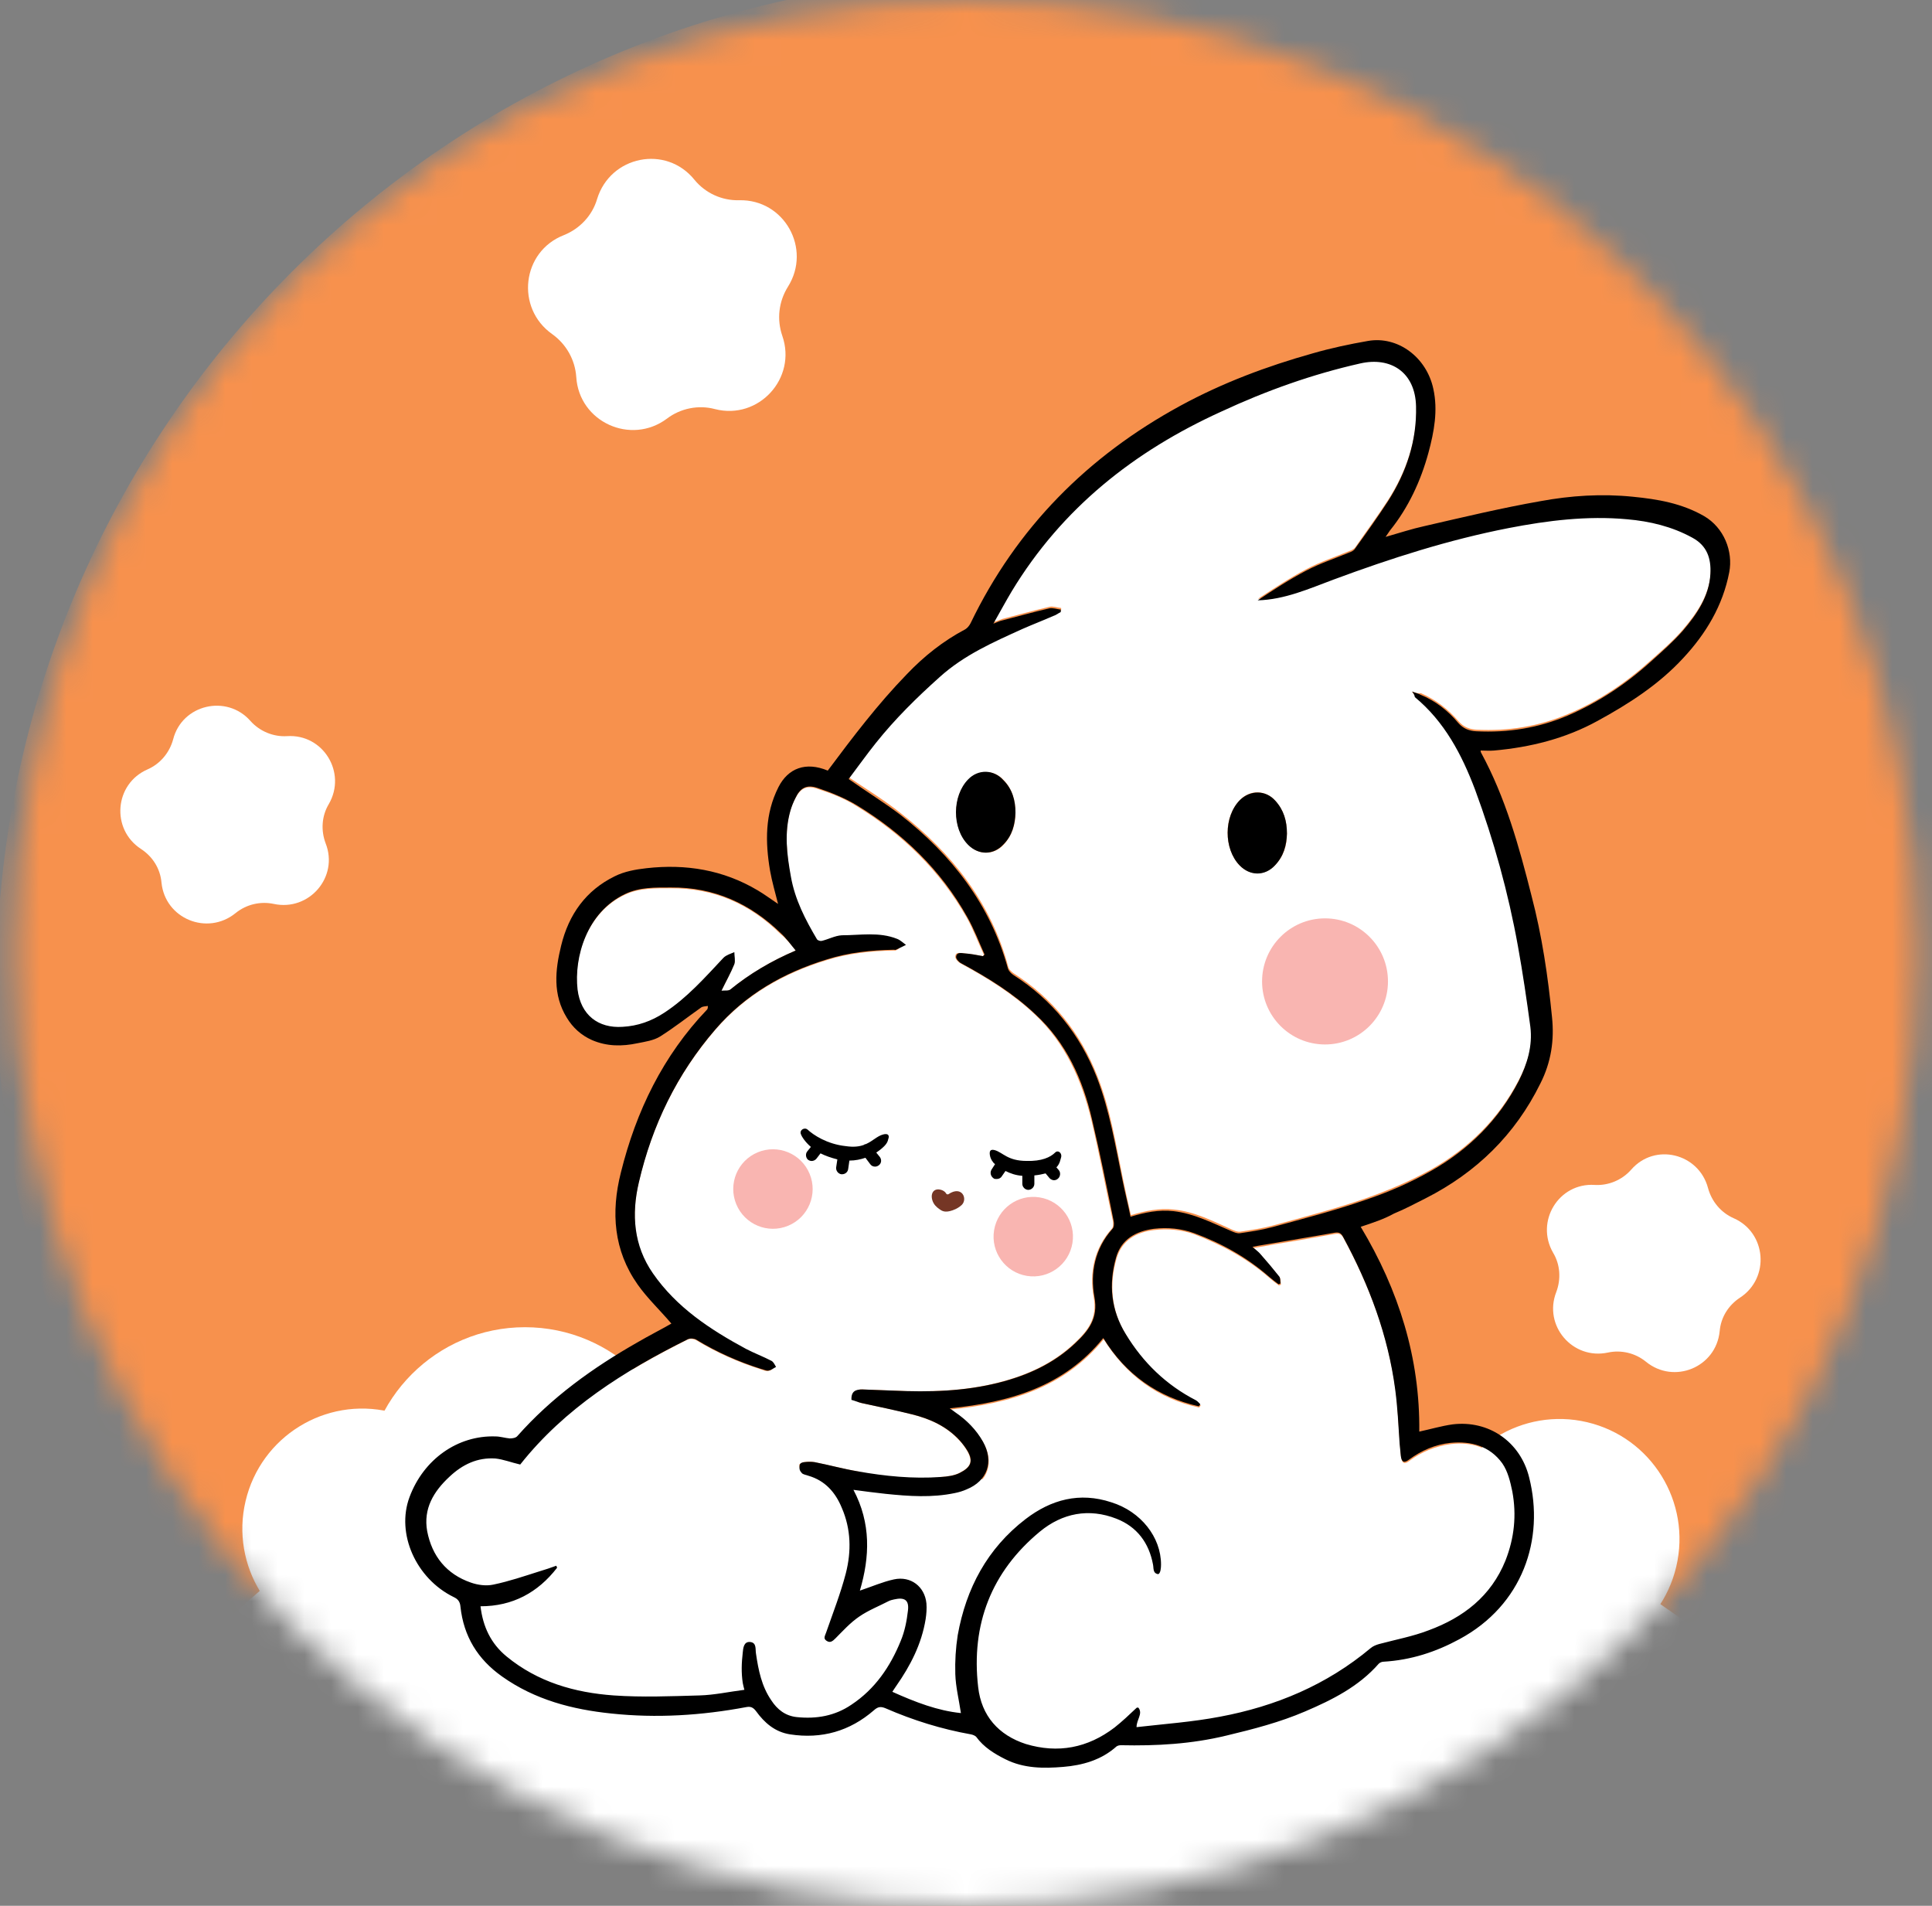 <svg width="73" height="72" viewBox="0 0 73 72" fill="none" xmlns="http://www.w3.org/2000/svg">
<rect x="0" y="0" width="73" height="72" fill="#808080" stroke="none"/>
<mask id="mask0_1926_9450" style="mask-type:luminance" maskUnits="userSpaceOnUse" x="0" y="0" width="73" height="72">
<path d="M61.924 61.456C75.965 47.397 75.965 24.603 61.924 10.544C47.883 -3.515 25.117 -3.515 11.076 10.544C-2.965 24.603 -2.965 47.397 11.076 61.456C25.117 75.515 47.883 75.515 61.924 61.456Z" fill="white"/>
</mask>
<g mask="url(#mask0_1926_9450)">
<path d="M53.353 26.124C53.413 26.215 53.444 26.261 53.474 26.276C54.595 27.201 55.247 28.43 55.747 29.765C56.474 31.692 57.019 33.664 57.368 35.682C57.55 36.698 57.686 37.715 57.838 38.731C57.944 39.459 57.731 40.142 57.398 40.779C56.641 42.251 55.504 43.373 54.08 44.177C53.292 44.617 52.428 44.981 51.565 45.285C50.413 45.679 49.246 45.983 48.08 46.301C47.686 46.407 47.277 46.468 46.868 46.529C46.762 46.544 46.656 46.498 46.55 46.453C45.837 46.134 45.14 45.77 44.352 45.694C43.807 45.634 43.292 45.74 42.731 45.907C42.625 45.452 42.519 44.981 42.428 44.526C42.155 43.221 41.958 41.902 41.458 40.642C40.822 39.019 39.776 37.715 38.307 36.774C38.216 36.713 38.11 36.607 38.095 36.516C37.443 34.104 35.973 32.238 34.034 30.721C33.428 30.235 32.761 29.826 32.079 29.371C32.398 28.946 32.746 28.46 33.11 28.005C33.837 27.095 34.655 26.306 35.519 25.517C36.443 24.683 37.549 24.197 38.655 23.697C39.034 23.53 39.428 23.378 39.807 23.211C39.913 23.166 39.989 23.105 40.095 23.059C40.095 23.029 40.095 22.999 40.095 22.968C39.943 22.953 39.792 22.893 39.655 22.923C39.064 23.059 38.474 23.226 37.883 23.378C37.792 23.409 37.716 23.439 37.549 23.5C37.807 23.044 38.019 22.65 38.246 22.271C40.14 19.145 42.852 16.991 46.155 15.489C47.852 14.716 49.595 14.078 51.413 13.669C52.55 13.411 53.489 14.002 53.519 15.292C53.55 16.597 53.156 17.78 52.459 18.872C52.065 19.479 51.625 20.071 51.216 20.663C51.171 20.738 51.065 20.784 50.989 20.814C50.443 21.042 49.883 21.224 49.368 21.497C48.731 21.831 48.14 22.225 47.534 22.62C48.565 22.589 49.489 22.18 50.413 21.831C52.565 21.042 54.762 20.329 57.019 19.889C58.489 19.601 59.974 19.403 61.489 19.555C62.353 19.631 63.186 19.843 63.959 20.253C64.519 20.556 64.686 21.042 64.641 21.618C64.595 22.468 64.126 23.151 63.595 23.773C63.232 24.197 62.807 24.561 62.398 24.925C61.459 25.775 60.413 26.488 59.247 26.974C58.141 27.444 56.989 27.626 55.792 27.565C55.535 27.55 55.307 27.474 55.11 27.247C54.716 26.792 54.246 26.427 53.686 26.185C53.595 26.2 53.504 26.185 53.353 26.124ZM38.367 30.706C38.367 30.235 38.246 29.811 37.928 29.477C37.564 29.067 36.973 29.067 36.595 29.446C35.973 30.069 35.973 31.297 36.595 31.919C36.989 32.314 37.549 32.314 37.928 31.904C38.246 31.555 38.367 31.146 38.367 30.706ZM48.625 31.494C48.625 31.024 48.504 30.599 48.186 30.25C47.822 29.841 47.231 29.826 46.852 30.22C46.231 30.842 46.231 32.056 46.837 32.693C47.231 33.087 47.792 33.087 48.171 32.693C48.504 32.344 48.625 31.934 48.625 31.494Z" fill="white"/>
<path d="M37.141 36.122C36.899 36.077 36.656 36.031 36.399 36.016C36.277 36.001 36.096 35.955 36.096 36.152C36.096 36.228 36.202 36.35 36.292 36.395C37.292 36.941 38.262 37.533 39.096 38.322C40.247 39.399 40.868 40.795 41.232 42.297C41.535 43.571 41.778 44.861 42.05 46.135C42.065 46.226 42.065 46.362 42.005 46.423C41.338 47.166 41.156 48.092 41.323 49.002C41.474 49.821 41.096 50.276 40.596 50.747C39.778 51.52 38.793 51.96 37.717 52.233C36.414 52.567 35.08 52.598 33.732 52.537C33.338 52.522 32.944 52.507 32.55 52.491C32.247 52.476 32.202 52.916 32.489 52.992C32.505 52.992 32.535 53.007 32.55 53.007C33.186 53.144 33.823 53.265 34.444 53.432C35.126 53.599 35.762 53.887 36.247 54.418C36.368 54.539 36.474 54.691 36.55 54.828C36.777 55.222 36.671 55.434 36.247 55.647C36.035 55.753 35.777 55.783 35.535 55.799C34.489 55.874 33.444 55.768 32.399 55.586C31.853 55.495 31.308 55.343 30.762 55.237C30.641 55.207 30.505 55.222 30.383 55.237C30.308 55.252 30.186 55.313 30.201 55.343C30.201 55.45 30.247 55.556 30.308 55.632C30.353 55.692 30.459 55.723 30.535 55.753C31.171 55.935 31.55 56.375 31.792 56.967C32.141 57.771 32.156 58.62 31.944 59.44C31.747 60.198 31.459 60.926 31.201 61.67C31.156 61.791 31.08 61.897 31.217 61.988C31.353 62.064 31.444 62.003 31.55 61.897C31.838 61.609 32.126 61.306 32.444 61.078C32.777 60.85 33.156 60.699 33.52 60.517C33.58 60.486 33.671 60.456 33.732 60.441C34.156 60.335 34.338 60.441 34.292 60.85C34.247 61.245 34.171 61.639 34.02 62.003C33.641 62.974 33.05 63.824 32.156 64.416C31.535 64.825 30.838 64.962 30.095 64.886C29.671 64.84 29.368 64.598 29.126 64.249C28.762 63.718 28.641 63.111 28.55 62.489C28.52 62.322 28.58 62.079 28.338 62.049C28.08 62.019 28.08 62.292 28.05 62.443C27.989 62.807 27.989 63.172 28.05 63.596C28.05 63.672 28.08 63.748 28.11 63.854C27.535 63.93 26.974 64.052 26.413 64.067C25.338 64.097 24.247 64.143 23.171 64.067C21.701 63.961 20.307 63.566 19.125 62.595C18.519 62.11 18.216 61.472 18.141 60.699C19.353 60.699 20.307 60.183 21.035 59.227C21.019 59.197 21.019 59.197 21.004 59.166C20.792 59.242 20.58 59.318 20.368 59.379C19.792 59.546 19.216 59.743 18.625 59.88C18.368 59.94 18.05 59.895 17.777 59.804C16.853 59.485 16.307 58.802 16.125 57.862C15.959 57.012 16.368 56.36 16.974 55.799C17.474 55.343 18.035 55.07 18.701 55.116C19.019 55.131 19.323 55.252 19.641 55.343C21.307 53.22 23.565 51.809 25.974 50.61C26.065 50.565 26.217 50.58 26.292 50.625C27.065 51.096 27.883 51.46 28.747 51.733C28.838 51.763 28.929 51.809 29.02 51.794C29.05 51.794 29.065 51.778 29.095 51.778C29.232 51.733 29.277 51.551 29.171 51.46C29.156 51.445 29.156 51.445 29.141 51.445C28.823 51.278 28.489 51.156 28.171 50.989C26.808 50.261 25.55 49.427 24.656 48.137C23.929 47.09 23.853 45.907 24.126 44.694C24.626 42.539 25.565 40.597 27.02 38.913C28.156 37.594 29.595 36.774 31.232 36.274C32.05 36.016 32.914 35.925 33.762 35.91C33.792 35.91 33.823 35.91 33.838 35.91C33.853 35.895 33.883 35.895 33.898 35.879C34.065 35.803 34.05 35.561 33.883 35.5C33.202 35.227 32.489 35.364 31.792 35.364C31.535 35.364 31.292 35.5 31.035 35.576C30.974 35.591 30.868 35.561 30.853 35.515C30.414 34.772 30.02 34.013 29.868 33.149C29.732 32.314 29.626 31.48 29.853 30.645C29.898 30.494 29.959 30.327 30.035 30.19C30.232 29.796 30.459 29.659 30.868 29.796C31.383 29.963 31.898 30.16 32.353 30.448C34.096 31.51 35.52 32.891 36.535 34.681C36.777 35.121 36.959 35.606 37.171 36.061C37.171 36.077 37.171 36.092 37.141 36.122Z" fill="white"/>
<path d="M36.308 64.719C35.414 64.628 34.596 64.294 33.732 63.96C33.793 63.869 33.838 63.793 33.884 63.733C34.429 62.959 34.838 62.14 34.99 61.214C35.02 61.017 35.035 60.82 35.02 60.623C34.959 59.97 34.429 59.561 33.793 59.712C33.368 59.803 32.959 59.985 32.505 60.137C32.884 58.863 32.929 57.588 32.262 56.329C32.702 56.39 33.081 56.435 33.474 56.481C34.353 56.572 35.217 56.633 36.096 56.451C36.247 56.42 36.399 56.375 36.535 56.314C37.323 55.98 37.581 55.252 37.156 54.509C36.899 54.054 36.535 53.69 36.111 53.401C36.05 53.356 35.99 53.31 35.899 53.249C38.156 53.022 40.202 52.43 41.702 50.595C42.566 51.975 43.763 52.84 45.308 53.174C45.323 53.143 45.353 53.113 45.369 53.098C45.308 53.052 45.263 52.976 45.202 52.946C44.081 52.37 43.202 51.52 42.55 50.443C41.99 49.533 41.899 48.547 42.187 47.545C42.384 46.863 42.929 46.544 43.611 46.468C44.126 46.407 44.641 46.453 45.141 46.635C46.172 47.029 47.126 47.545 47.96 48.274C48.081 48.38 48.202 48.471 48.323 48.562C48.354 48.547 48.369 48.547 48.399 48.532C48.384 48.441 48.399 48.334 48.354 48.274C48.126 47.985 47.884 47.697 47.642 47.424C47.566 47.348 47.475 47.272 47.339 47.151C47.642 47.105 47.884 47.06 48.111 47.014C48.884 46.893 49.642 46.757 50.414 46.62C50.581 46.59 50.672 46.605 50.763 46.772C51.748 48.577 52.46 50.489 52.733 52.537C52.823 53.219 52.839 53.902 52.899 54.585C52.914 54.736 52.914 54.903 52.945 55.055C52.975 55.282 53.066 55.328 53.248 55.191C53.717 54.843 54.248 54.63 54.823 54.554C55.596 54.463 56.308 54.676 56.778 55.328C56.99 55.616 57.096 56.026 57.157 56.39C57.324 57.27 57.233 58.15 56.899 58.999C56.354 60.349 55.308 61.154 53.99 61.639C53.384 61.867 52.748 61.973 52.127 62.155C52.02 62.185 51.899 62.231 51.808 62.306C50.157 63.702 48.217 64.521 46.111 64.901C45.081 65.098 44.02 65.159 42.96 65.295C42.96 64.992 43.232 64.779 43.005 64.537C42.702 64.81 42.429 65.083 42.126 65.326C41.126 66.099 39.99 66.312 38.778 65.948C37.732 65.629 37.096 64.885 36.975 63.793C36.702 61.427 37.474 59.455 39.308 57.922C40.157 57.209 41.157 57.027 42.202 57.437C42.975 57.74 43.429 58.332 43.581 59.166C43.611 59.303 43.566 59.5 43.778 59.53C43.808 59.53 43.884 59.288 43.884 59.166C43.899 58.135 43.126 57.164 42.005 56.815C40.808 56.435 39.717 56.709 38.763 57.452C37.323 58.559 36.52 60.061 36.202 61.836C36.111 62.322 36.081 62.822 36.111 63.308C36.111 63.748 36.232 64.218 36.308 64.719Z" fill="white"/>
<path d="M30.067 35.908C29.142 36.302 28.324 36.788 27.582 37.394C27.506 37.455 27.369 37.425 27.248 37.44C27.43 37.076 27.597 36.772 27.733 36.439C27.824 36.211 27.521 36.029 27.339 36.196L27.324 36.211C26.627 36.954 25.945 37.728 25.082 38.289C24.597 38.608 24.082 38.775 23.506 38.821C22.597 38.881 21.93 38.38 21.809 37.41C21.657 36.196 22.157 34.482 23.612 33.799C24.157 33.541 24.763 33.556 25.339 33.556C26.96 33.541 28.339 34.148 29.491 35.286C29.703 35.453 29.869 35.665 30.067 35.908Z" fill="white"/>
<path d="M38.368 30.702C38.353 31.142 38.247 31.567 37.913 31.901C37.535 32.31 36.974 32.31 36.58 31.916C35.959 31.294 35.974 30.065 36.58 29.443C36.959 29.049 37.55 29.064 37.913 29.473C38.247 29.807 38.368 30.232 38.368 30.702Z" fill="black"/>
<path d="M48.626 31.494C48.611 31.934 48.505 32.343 48.172 32.692C47.793 33.102 47.232 33.102 46.838 32.692C46.232 32.07 46.232 30.841 46.853 30.219C47.247 29.84 47.823 29.84 48.187 30.25C48.505 30.599 48.626 31.008 48.626 31.494Z" fill="black"/>
<path d="M51.414 46.346C52.853 48.743 53.656 51.307 53.626 54.083C54.05 53.992 54.459 53.871 54.884 53.81C56.247 53.643 57.444 54.462 57.778 55.812C58.369 58.149 57.535 60.637 55.141 61.926C54.247 62.412 53.308 62.715 52.278 62.776C52.217 62.776 52.141 62.806 52.096 62.852C51.338 63.717 50.338 64.217 49.308 64.657C48.353 65.067 47.353 65.325 46.338 65.567C45.02 65.886 43.702 65.962 42.353 65.931C42.292 65.931 42.232 65.947 42.186 65.977C41.611 66.493 40.898 66.69 40.171 66.751C39.429 66.811 38.686 66.811 37.989 66.462C37.565 66.25 37.171 66.007 36.883 65.613C36.838 65.567 36.762 65.537 36.686 65.522C35.58 65.325 34.504 64.991 33.459 64.536C33.277 64.46 33.171 64.475 33.02 64.612C32.111 65.4 31.05 65.704 29.853 65.522C29.277 65.431 28.883 65.082 28.565 64.642C28.459 64.505 28.368 64.46 28.201 64.49C26.504 64.809 24.807 64.915 23.095 64.733C21.625 64.581 20.216 64.217 18.974 63.337C18.049 62.685 17.519 61.82 17.398 60.697C17.383 60.515 17.307 60.409 17.14 60.333C15.716 59.636 14.959 57.936 15.474 56.556C16.004 55.13 17.292 54.219 18.716 54.265C18.898 54.265 19.08 54.326 19.262 54.341C19.352 54.341 19.489 54.326 19.549 54.25C20.837 52.794 22.398 51.671 24.08 50.715C24.519 50.457 24.974 50.23 25.368 50.002C24.944 49.501 24.459 49.046 24.095 48.531C23.186 47.241 23.08 45.8 23.459 44.298C24.035 41.977 25.05 39.883 26.716 38.138C26.732 38.123 26.747 38.093 26.747 38.002C26.656 38.017 26.55 38.017 26.489 38.063C25.974 38.427 25.474 38.821 24.944 39.155C24.701 39.307 24.383 39.352 24.08 39.413C23.504 39.534 22.928 39.534 22.368 39.291C21.959 39.109 21.64 38.821 21.413 38.442C20.883 37.577 20.974 36.652 21.201 35.726C21.489 34.543 22.14 33.633 23.231 33.102C23.595 32.92 24.019 32.844 24.428 32.798C25.913 32.632 27.323 32.859 28.625 33.633C28.883 33.785 29.125 33.967 29.398 34.149C29.292 33.724 29.171 33.314 29.095 32.889C28.913 31.812 28.898 30.75 29.413 29.734C29.777 29.021 30.444 28.763 31.277 29.112C32.217 27.853 33.171 26.593 34.262 25.471C34.913 24.788 35.641 24.212 36.474 23.772C36.55 23.726 36.626 23.635 36.671 23.544C38.414 19.933 41.095 17.233 44.611 15.322C46.202 14.457 47.868 13.835 49.596 13.349C50.278 13.152 50.99 13 51.687 12.879C52.808 12.682 53.899 13.486 54.156 14.684C54.338 15.504 54.187 16.308 53.975 17.097C53.687 18.159 53.217 19.175 52.52 20.04C52.475 20.1 52.429 20.176 52.353 20.282C52.884 20.131 53.338 19.979 53.823 19.873C55.278 19.539 56.732 19.19 58.202 18.932C59.353 18.72 60.52 18.644 61.702 18.765C62.626 18.856 63.535 19.008 64.384 19.494C65.141 19.933 65.49 20.829 65.338 21.617C65.096 22.877 64.46 23.939 63.596 24.864C62.672 25.865 61.535 26.593 60.369 27.231C59.157 27.898 57.823 28.232 56.444 28.353C56.278 28.369 56.111 28.353 55.944 28.353C55.944 28.369 55.944 28.399 55.959 28.429C56.884 30.128 57.399 31.979 57.869 33.845C58.263 35.347 58.49 36.879 58.641 38.427C58.732 39.291 58.611 40.126 58.202 40.93C57.247 42.872 55.778 44.298 53.868 45.269C53.475 45.466 53.081 45.678 52.672 45.845C52.293 46.058 51.868 46.194 51.414 46.346ZM53.353 26.123C53.505 26.184 53.596 26.199 53.672 26.245C54.232 26.472 54.717 26.851 55.096 27.306C55.293 27.534 55.52 27.61 55.778 27.625C56.975 27.686 58.126 27.504 59.232 27.033C60.399 26.533 61.444 25.835 62.384 24.985C62.793 24.621 63.217 24.242 63.581 23.832C64.111 23.21 64.581 22.528 64.626 21.678C64.657 21.102 64.505 20.616 63.944 20.313C63.172 19.888 62.338 19.691 61.475 19.615C59.975 19.478 58.49 19.66 57.005 19.949C54.747 20.389 52.566 21.087 50.399 21.891C49.459 22.239 48.55 22.649 47.52 22.68C48.111 22.285 48.717 21.891 49.353 21.557C49.868 21.284 50.429 21.102 50.974 20.874C51.065 20.844 51.156 20.798 51.202 20.722C51.626 20.131 52.05 19.539 52.444 18.932C53.141 17.84 53.535 16.657 53.505 15.352C53.475 14.047 52.535 13.471 51.399 13.729C49.581 14.138 47.838 14.76 46.141 15.549C42.838 17.051 40.126 19.205 38.232 22.331C38.005 22.71 37.792 23.104 37.535 23.559C37.702 23.499 37.777 23.453 37.868 23.438C38.459 23.286 39.05 23.119 39.641 22.983C39.777 22.953 39.944 23.013 40.08 23.028C40.08 23.059 40.08 23.089 40.08 23.119C39.989 23.165 39.898 23.241 39.792 23.271C39.414 23.438 39.02 23.59 38.641 23.756C37.535 24.257 36.429 24.743 35.505 25.577C34.641 26.351 33.823 27.155 33.095 28.065C32.732 28.52 32.398 28.991 32.065 29.43C32.732 29.901 33.398 30.31 34.02 30.781C35.959 32.298 37.414 34.164 38.08 36.576C38.111 36.682 38.202 36.773 38.292 36.834C39.762 37.774 40.808 39.079 41.444 40.702C41.929 41.962 42.141 43.281 42.414 44.586C42.505 45.041 42.626 45.512 42.717 45.967C43.262 45.8 43.792 45.694 44.338 45.754C45.126 45.845 45.823 46.209 46.535 46.513C46.641 46.558 46.747 46.604 46.853 46.589C47.262 46.528 47.671 46.467 48.065 46.361C49.232 46.042 50.414 45.739 51.55 45.345C52.414 45.056 53.262 44.692 54.066 44.237C55.49 43.433 56.626 42.31 57.384 40.839C57.702 40.202 57.914 39.519 57.823 38.791C57.687 37.774 57.535 36.743 57.353 35.742C56.99 33.724 56.444 31.752 55.732 29.825C55.232 28.505 54.581 27.261 53.459 26.336C53.444 26.26 53.429 26.214 53.353 26.123ZM37.141 36.121C37.156 36.106 37.186 36.075 37.202 36.06C36.989 35.59 36.807 35.104 36.55 34.649C35.55 32.859 34.111 31.479 32.368 30.417C31.913 30.143 31.383 29.931 30.883 29.764C30.474 29.628 30.232 29.764 30.05 30.159C29.974 30.31 29.913 30.462 29.868 30.614C29.625 31.448 29.732 32.283 29.883 33.117C30.035 33.982 30.429 34.74 30.868 35.484C30.898 35.529 31.004 35.559 31.05 35.544C31.307 35.484 31.55 35.347 31.807 35.332C32.504 35.332 33.217 35.195 33.898 35.468C34.02 35.514 34.126 35.62 34.232 35.696C34.111 35.757 33.989 35.817 33.853 35.878C33.838 35.893 33.807 35.878 33.777 35.878C32.913 35.893 32.065 35.984 31.247 36.242C29.61 36.743 28.171 37.562 27.035 38.882C25.58 40.566 24.64 42.508 24.141 44.662C23.853 45.876 23.944 47.059 24.671 48.106C25.565 49.395 26.838 50.23 28.186 50.958C28.504 51.125 28.838 51.246 29.156 51.413C29.232 51.459 29.277 51.565 29.323 51.641C29.232 51.686 29.141 51.762 29.035 51.777C28.944 51.792 28.853 51.732 28.762 51.716C27.898 51.443 27.08 51.079 26.307 50.609C26.232 50.563 26.08 50.548 25.989 50.594C23.58 51.792 21.337 53.203 19.656 55.327C19.322 55.251 19.019 55.13 18.716 55.099C18.034 55.054 17.474 55.327 16.989 55.782C16.383 56.343 15.989 56.996 16.14 57.845C16.322 58.786 16.868 59.469 17.792 59.787C18.049 59.878 18.368 59.924 18.64 59.863C19.231 59.742 19.807 59.544 20.383 59.362C20.595 59.302 20.807 59.226 21.019 59.15C21.034 59.18 21.034 59.196 21.05 59.226C20.322 60.167 19.368 60.682 18.156 60.682C18.247 61.456 18.549 62.093 19.14 62.579C20.322 63.55 21.716 63.944 23.186 64.05C24.262 64.126 25.353 64.081 26.428 64.05C26.989 64.035 27.535 63.914 28.125 63.838C28.095 63.732 28.08 63.656 28.065 63.58C28.004 63.185 28.02 62.821 28.065 62.427C28.08 62.275 28.095 62.002 28.353 62.032C28.595 62.063 28.535 62.306 28.565 62.472C28.656 63.094 28.777 63.701 29.141 64.232C29.368 64.581 29.671 64.824 30.11 64.869C30.853 64.945 31.55 64.824 32.171 64.399C33.065 63.808 33.641 62.958 34.035 61.987C34.186 61.623 34.262 61.228 34.307 60.834C34.353 60.44 34.171 60.333 33.777 60.424C33.717 60.44 33.641 60.455 33.58 60.485C33.201 60.682 32.807 60.834 32.459 61.077C32.126 61.304 31.853 61.608 31.565 61.896C31.459 62.002 31.368 62.078 31.232 61.987C31.095 61.896 31.171 61.805 31.216 61.668C31.474 60.925 31.762 60.197 31.959 59.438C32.171 58.604 32.156 57.77 31.807 56.965C31.565 56.374 31.171 55.934 30.55 55.752C30.474 55.721 30.338 55.706 30.292 55.646C30.232 55.57 30.186 55.524 30.216 55.342C30.232 55.266 30.338 55.236 30.398 55.236C30.52 55.221 30.656 55.221 30.777 55.236C31.323 55.342 31.868 55.494 32.413 55.585C33.444 55.767 34.489 55.873 35.55 55.797C35.792 55.782 36.05 55.752 36.262 55.646C36.686 55.433 36.777 55.206 36.565 54.826C36.474 54.675 36.368 54.538 36.262 54.417C35.777 53.886 35.141 53.597 34.459 53.431C33.838 53.279 33.201 53.142 32.565 53.006C32.429 52.976 32.292 52.915 32.171 52.885C32.156 52.551 32.338 52.49 32.58 52.49C32.974 52.505 33.368 52.52 33.762 52.536C35.095 52.596 36.429 52.566 37.747 52.232C38.823 51.959 39.808 51.519 40.626 50.745C41.126 50.275 41.505 49.805 41.353 49.001C41.186 48.091 41.368 47.165 42.035 46.422C42.096 46.361 42.096 46.224 42.08 46.133C41.823 44.859 41.565 43.57 41.262 42.295C40.914 40.778 40.292 39.398 39.126 38.321C38.292 37.532 37.338 36.94 36.323 36.394C36.232 36.348 36.126 36.227 36.126 36.151C36.141 35.969 36.307 35.999 36.429 36.015C36.656 36.03 36.898 36.075 37.141 36.121ZM36.307 64.718C36.232 64.202 36.111 63.732 36.095 63.246C36.08 62.761 36.111 62.26 36.186 61.775C36.505 60 37.307 58.498 38.747 57.39C39.717 56.647 40.792 56.359 41.989 56.753C43.111 57.102 43.868 58.073 43.868 59.105C43.868 59.226 43.853 59.438 43.762 59.469C43.55 59.438 43.596 59.241 43.565 59.105C43.414 58.285 42.959 57.678 42.186 57.375C41.141 56.965 40.141 57.163 39.292 57.861C37.459 59.378 36.686 61.365 36.959 63.732C37.08 64.824 37.732 65.552 38.762 65.886C39.974 66.25 41.095 66.038 42.111 65.264C42.399 65.036 42.671 64.778 42.944 64.52C42.959 64.505 43.005 64.505 43.02 64.52C43.186 64.748 42.944 64.96 42.944 65.249C44.005 65.127 45.065 65.052 46.096 64.854C48.202 64.46 50.126 63.656 51.793 62.26C51.884 62.184 52.005 62.139 52.111 62.108C52.732 61.941 53.384 61.82 53.975 61.593C55.293 61.107 56.338 60.303 56.884 58.953C57.217 58.103 57.308 57.239 57.141 56.343C57.066 55.979 56.975 55.585 56.763 55.282C56.293 54.629 55.581 54.432 54.808 54.508C54.232 54.569 53.702 54.796 53.232 55.145C53.05 55.282 52.959 55.236 52.929 55.008C52.914 54.857 52.899 54.705 52.884 54.538C52.838 53.855 52.808 53.173 52.717 52.49C52.444 50.442 51.732 48.546 50.747 46.725C50.656 46.558 50.565 46.543 50.399 46.574C49.641 46.71 48.868 46.831 48.096 46.968C47.853 47.013 47.611 47.044 47.323 47.104C47.459 47.226 47.55 47.286 47.626 47.377C47.868 47.651 48.111 47.939 48.338 48.227C48.384 48.288 48.368 48.394 48.384 48.485C48.353 48.5 48.338 48.5 48.308 48.515C48.187 48.424 48.065 48.333 47.944 48.227C47.111 47.499 46.156 46.968 45.126 46.589C44.626 46.407 44.111 46.361 43.596 46.422C42.914 46.513 42.368 46.816 42.171 47.499C41.883 48.515 41.974 49.486 42.535 50.397C43.186 51.474 44.065 52.323 45.187 52.9C45.247 52.93 45.308 53.006 45.353 53.051C45.338 53.082 45.308 53.112 45.293 53.127C43.747 52.778 42.535 51.929 41.686 50.548C40.202 52.384 38.156 52.976 35.883 53.203C35.974 53.264 36.035 53.309 36.095 53.355C36.52 53.643 36.883 54.007 37.141 54.462C37.565 55.221 37.307 55.949 36.52 56.268C36.383 56.328 36.232 56.374 36.08 56.404C35.217 56.586 34.338 56.526 33.459 56.434C33.065 56.389 32.671 56.343 32.247 56.283C32.913 57.542 32.868 58.816 32.489 60.091C32.944 59.939 33.353 59.757 33.777 59.666C34.413 59.529 34.944 59.939 35.004 60.576C35.02 60.773 35.004 60.971 34.974 61.168C34.823 62.108 34.398 62.928 33.868 63.686C33.823 63.747 33.777 63.823 33.717 63.914C34.595 64.308 35.429 64.627 36.307 64.718ZM30.065 35.908C29.868 35.666 29.701 35.438 29.504 35.256C28.353 34.133 26.974 33.511 25.353 33.527C24.762 33.527 24.171 33.511 23.625 33.769C22.171 34.452 21.686 36.166 21.822 37.38C21.944 38.351 22.61 38.852 23.519 38.791C24.095 38.761 24.61 38.578 25.095 38.26C25.959 37.699 26.641 36.925 27.338 36.181C27.444 36.075 27.61 36.03 27.747 35.969C27.747 36.121 27.792 36.288 27.747 36.424C27.61 36.758 27.428 37.077 27.262 37.425C27.368 37.41 27.519 37.441 27.595 37.38C28.323 36.788 29.141 36.303 30.065 35.908Z" fill="black"/>
<path d="M50.065 39.457C51.379 39.457 52.444 38.391 52.444 37.075C52.444 35.76 51.379 34.694 50.065 34.694C48.751 34.694 47.686 35.76 47.686 37.075C47.686 38.391 48.751 39.457 50.065 39.457Z" fill="#F9B5B1"/>
<path d="M40.522 46.958C40.654 46.139 40.099 45.368 39.281 45.235C38.464 45.102 37.693 45.658 37.56 46.477C37.428 47.296 37.983 48.067 38.801 48.2C39.618 48.333 40.389 47.777 40.522 46.958Z" fill="#F9B5B1"/>
<path d="M29.779 46.307C30.544 45.989 30.907 45.111 30.59 44.344C30.273 43.578 29.396 43.214 28.631 43.532C27.865 43.849 27.502 44.728 27.819 45.494C28.136 46.26 29.013 46.624 29.779 46.307Z" fill="#F9B5B1"/>
<path d="M35.833 45.117C35.803 45.132 35.772 45.117 35.757 45.102C35.727 45.041 35.636 44.95 35.469 44.935C35.211 44.919 35.135 45.193 35.272 45.45C35.347 45.587 35.469 45.663 35.56 45.724C35.666 45.784 35.772 45.784 35.894 45.754C36.015 45.724 36.182 45.663 36.334 45.526C36.576 45.299 36.349 44.768 35.833 45.117Z" fill="#753625"/>
<path d="M33.366 42.859C33.139 42.919 32.987 43.101 32.714 43.223C32.684 43.223 32.654 43.238 32.638 43.253C32.472 43.314 32.26 43.344 31.957 43.298C31.244 43.223 30.729 42.874 30.517 42.676C30.396 42.57 30.199 42.692 30.26 42.843C30.29 42.934 30.411 43.132 30.638 43.329L30.502 43.496C30.426 43.587 30.441 43.739 30.532 43.814C30.578 43.845 30.623 43.86 30.669 43.86C30.729 43.86 30.805 43.83 30.851 43.769L31.002 43.572C31.184 43.663 31.396 43.739 31.638 43.799L31.593 44.103C31.578 44.224 31.669 44.345 31.79 44.361C31.805 44.361 31.805 44.361 31.82 44.361C31.926 44.361 32.032 44.285 32.047 44.163L32.093 43.845C32.32 43.845 32.517 43.799 32.699 43.739L32.881 43.981C32.926 44.042 32.987 44.072 33.063 44.072C33.108 44.072 33.154 44.057 33.199 44.027C33.305 43.951 33.32 43.814 33.245 43.708L33.108 43.541C33.245 43.45 33.335 43.374 33.411 43.298C33.487 43.223 33.547 43.132 33.563 43.025C33.608 42.919 33.578 42.798 33.366 42.859Z" fill="black"/>
<path d="M39.869 43.539C39.688 43.721 39.354 43.873 38.794 43.858C38.066 43.858 37.9 43.539 37.581 43.448C37.4 43.403 37.384 43.509 37.4 43.63C37.415 43.736 37.46 43.828 37.521 43.903C37.536 43.934 37.566 43.949 37.596 43.979L37.46 44.192C37.4 44.298 37.43 44.434 37.536 44.51C37.566 44.541 37.612 44.541 37.657 44.541C37.733 44.541 37.809 44.51 37.854 44.434L37.99 44.237C38.172 44.328 38.385 44.404 38.627 44.419V44.723C38.627 44.844 38.733 44.95 38.854 44.95C38.975 44.95 39.081 44.844 39.081 44.723V44.404C39.248 44.389 39.385 44.358 39.506 44.328L39.657 44.51C39.703 44.556 39.763 44.586 39.824 44.586C39.869 44.586 39.93 44.571 39.975 44.525C40.066 44.45 40.081 44.298 40.006 44.207L39.915 44.101C40.051 43.964 40.066 43.797 40.097 43.706C40.127 43.554 39.975 43.433 39.869 43.539Z" fill="black"/>
</g>
<mask id="mask1_1926_9450" style="mask-type:luminance" maskUnits="userSpaceOnUse" x="0" y="0" width="73" height="72">
<path d="M61.924 61.456C75.965 47.397 75.965 24.603 61.924 10.544C47.883 -3.515 25.117 -3.515 11.076 10.544C-2.965 24.603 -2.965 47.397 11.076 61.456C25.117 75.515 47.883 75.515 61.924 61.456Z" fill="white"/>
</mask>
<g mask="url(#mask1_1926_9450)">
<path d="M37.955 75.384C58.993 75.384 76.047 58.309 76.047 37.245C76.047 16.181 58.993 -0.895 37.955 -0.895C16.918 -0.895 -0.137 16.181 -0.137 37.245C-0.137 58.309 16.918 75.384 37.955 75.384Z" fill="#F7914D"/>
<path d="M13.687 56.696L8.323 61.414L10.747 68.681L31.929 77.935L47.505 78.162L60.127 72.671L66.551 68.286L68.263 64.463L61.506 59.745L50.596 56.696L26.717 55.254L13.687 56.696Z" fill="white"/>
<path d="M18.097 58.794C18.672 56.355 17.164 53.912 14.729 53.337C12.294 52.761 9.854 54.271 9.279 56.709C8.704 59.147 10.211 61.59 12.647 62.166C15.082 62.742 17.522 61.232 18.097 58.794Z" fill="white"/>
<path d="M63.337 59.187C63.912 56.749 62.405 54.306 59.97 53.73C57.535 53.155 55.094 54.665 54.52 57.103C53.944 59.541 55.452 61.984 57.887 62.56C60.322 63.135 62.763 61.626 63.337 59.187Z" fill="white"/>
<path d="M19.836 62.247C23.175 62.247 25.882 59.537 25.882 56.194C25.882 52.851 23.175 50.141 19.836 50.141C16.497 50.141 13.791 52.851 13.791 56.194C13.791 59.537 16.497 62.247 19.836 62.247Z" fill="white"/>
<path d="M53.353 26.125C53.414 26.217 53.444 26.262 53.474 26.277C54.596 27.203 55.247 28.431 55.747 29.767C56.474 31.693 57.02 33.665 57.368 35.683C57.55 36.7 57.687 37.716 57.838 38.732C57.944 39.461 57.732 40.143 57.399 40.781C56.641 42.252 55.505 43.375 54.08 44.179C53.292 44.619 52.429 44.983 51.565 45.286C50.414 45.681 49.247 45.984 48.08 46.303C47.686 46.409 47.277 46.469 46.868 46.53C46.762 46.545 46.656 46.5 46.55 46.454C45.838 46.136 45.141 45.772 44.353 45.696C43.807 45.635 43.292 45.741 42.732 45.908C42.626 45.453 42.52 44.983 42.429 44.528C42.156 43.223 41.959 41.903 41.459 40.644C40.822 39.021 39.777 37.716 38.307 36.775C38.216 36.715 38.11 36.609 38.095 36.517C37.444 34.105 35.974 32.239 34.035 30.722C33.428 30.237 32.762 29.827 32.08 29.372C32.398 28.947 32.747 28.462 33.11 28.007C33.837 27.096 34.656 26.308 35.519 25.519C36.444 24.684 37.55 24.199 38.656 23.698C39.035 23.531 39.428 23.38 39.807 23.213C39.913 23.167 39.989 23.107 40.095 23.061C40.095 23.031 40.095 23 40.095 22.97C39.944 22.955 39.792 22.894 39.656 22.924C39.065 23.061 38.474 23.228 37.883 23.38C37.792 23.41 37.716 23.44 37.55 23.501C37.807 23.046 38.019 22.651 38.247 22.272C40.141 19.147 42.853 16.993 46.156 15.491C47.853 14.717 49.595 14.08 51.414 13.67C52.55 13.412 53.489 14.004 53.52 15.294C53.55 16.598 53.156 17.782 52.459 18.874C52.065 19.481 51.626 20.072 51.217 20.664C51.171 20.74 51.065 20.785 50.989 20.816C50.444 21.043 49.883 21.225 49.368 21.498C48.732 21.832 48.141 22.227 47.535 22.621C48.565 22.591 49.489 22.181 50.414 21.832C52.565 21.043 54.762 20.33 57.02 19.89C58.49 19.602 59.974 19.405 61.49 19.556C62.353 19.632 63.187 19.845 63.959 20.254C64.52 20.558 64.687 21.043 64.641 21.62C64.596 22.469 64.126 23.152 63.596 23.774C63.232 24.199 62.808 24.563 62.399 24.927C61.459 25.777 60.414 26.49 59.247 26.975C58.141 27.445 56.99 27.627 55.792 27.567C55.535 27.552 55.308 27.476 55.111 27.248C54.717 26.793 54.247 26.429 53.686 26.186C53.596 26.201 53.505 26.186 53.353 26.125ZM38.368 30.707C38.368 30.237 38.247 29.812 37.928 29.478C37.565 29.069 36.974 29.069 36.595 29.448C35.974 30.07 35.974 31.299 36.595 31.921C36.989 32.315 37.55 32.315 37.928 31.906C38.247 31.557 38.368 31.147 38.368 30.707ZM48.626 31.496C48.626 31.026 48.505 30.601 48.186 30.252C47.823 29.842 47.232 29.827 46.853 30.222C46.232 30.844 46.232 32.057 46.838 32.694C47.232 33.089 47.792 33.089 48.171 32.694C48.505 32.346 48.626 31.936 48.626 31.496Z" fill="white"/>
<path d="M37.142 36.122C36.9 36.077 36.657 36.031 36.4 36.016C36.278 36.001 36.096 35.955 36.096 36.152C36.096 36.228 36.203 36.35 36.294 36.395C37.294 36.941 38.263 37.533 39.097 38.322C40.248 39.399 40.869 40.795 41.233 42.297C41.536 43.571 41.779 44.861 42.051 46.135C42.066 46.226 42.066 46.362 42.006 46.423C41.339 47.166 41.157 48.092 41.324 49.002C41.475 49.821 41.097 50.276 40.597 50.747C39.779 51.52 38.794 51.96 37.718 52.233C36.415 52.567 35.081 52.598 33.733 52.537C33.339 52.522 32.945 52.507 32.551 52.491C32.248 52.476 32.203 52.916 32.49 52.992C32.506 52.992 32.536 53.007 32.551 53.007C33.187 53.144 33.824 53.265 34.445 53.432C35.127 53.599 35.763 53.887 36.248 54.418C36.369 54.539 36.475 54.691 36.551 54.828C36.778 55.222 36.672 55.434 36.248 55.647C36.036 55.753 35.778 55.783 35.536 55.799C34.49 55.874 33.445 55.768 32.4 55.586C31.854 55.495 31.309 55.343 30.763 55.237C30.642 55.207 30.506 55.222 30.384 55.237C30.309 55.252 30.187 55.313 30.202 55.343C30.202 55.45 30.248 55.556 30.309 55.632C30.354 55.692 30.46 55.723 30.536 55.753C31.172 55.935 31.551 56.375 31.793 56.967C32.142 57.771 32.157 58.62 31.945 59.44C31.748 60.198 31.46 60.926 31.202 61.67C31.157 61.791 31.081 61.897 31.218 61.988C31.354 62.064 31.445 62.003 31.551 61.897C31.839 61.609 32.127 61.306 32.445 61.078C32.778 60.85 33.157 60.699 33.521 60.517C33.581 60.486 33.672 60.456 33.733 60.441C34.157 60.335 34.339 60.441 34.293 60.85C34.248 61.245 34.172 61.639 34.021 62.003C33.642 62.974 33.051 63.824 32.157 64.416C31.536 64.825 30.839 64.962 30.096 64.886C29.672 64.84 29.369 64.598 29.127 64.249C28.763 63.718 28.642 63.111 28.551 62.489C28.521 62.322 28.581 62.079 28.339 62.049C28.081 62.019 28.081 62.292 28.051 62.443C27.99 62.807 27.99 63.172 28.051 63.596C28.051 63.672 28.081 63.748 28.111 63.854C27.536 63.93 26.975 64.052 26.415 64.067C25.339 64.097 24.248 64.143 23.172 64.067C21.702 63.961 20.308 63.566 19.127 62.595C18.52 62.11 18.217 61.472 18.142 60.699C19.354 60.699 20.308 60.183 21.036 59.227C21.02 59.197 21.02 59.197 21.005 59.166C20.793 59.242 20.581 59.318 20.369 59.379C19.793 59.546 19.217 59.743 18.626 59.88C18.369 59.94 18.051 59.895 17.778 59.804C16.854 59.485 16.308 58.802 16.126 57.862C15.96 57.012 16.369 56.36 16.975 55.799C17.475 55.343 18.036 55.07 18.702 55.116C19.02 55.131 19.323 55.252 19.642 55.343C21.308 53.22 23.566 51.809 25.975 50.61C26.066 50.565 26.218 50.58 26.293 50.625C27.066 51.096 27.884 51.46 28.748 51.733C28.839 51.763 28.93 51.809 29.021 51.794C29.051 51.794 29.066 51.778 29.096 51.778C29.233 51.733 29.278 51.551 29.172 51.46C29.157 51.445 29.157 51.445 29.142 51.445C28.824 51.278 28.49 51.156 28.172 50.989C26.808 50.261 25.551 49.427 24.657 48.137C23.93 47.09 23.854 45.907 24.127 44.694C24.627 42.539 25.566 40.597 27.02 38.913C28.157 37.594 29.596 36.774 31.233 36.274C32.051 36.016 32.915 35.925 33.763 35.91C33.794 35.91 33.824 35.91 33.839 35.91C33.854 35.895 33.884 35.895 33.9 35.879C34.066 35.803 34.051 35.561 33.884 35.5C33.203 35.227 32.49 35.364 31.793 35.364C31.536 35.364 31.293 35.5 31.036 35.576C30.975 35.591 30.869 35.561 30.854 35.515C30.415 34.772 30.021 34.013 29.869 33.149C29.733 32.314 29.627 31.48 29.854 30.645C29.899 30.494 29.96 30.327 30.036 30.19C30.233 29.796 30.46 29.659 30.869 29.796C31.384 29.963 31.899 30.16 32.354 30.448C34.096 31.51 35.521 32.891 36.536 34.681C36.778 35.121 36.96 35.606 37.172 36.061C37.172 36.077 37.172 36.092 37.142 36.122Z" fill="white"/>
<path d="M36.309 64.72C35.415 64.629 34.597 64.295 33.733 63.962C33.794 63.87 33.839 63.795 33.885 63.734C34.43 62.96 34.839 62.141 34.991 61.216C35.021 61.018 35.036 60.821 35.021 60.624C34.96 59.972 34.43 59.562 33.794 59.714C33.369 59.805 32.96 59.987 32.506 60.139C32.885 58.864 32.93 57.59 32.263 56.331C32.703 56.391 33.081 56.437 33.475 56.482C34.354 56.573 35.218 56.634 36.097 56.452C36.248 56.422 36.4 56.376 36.536 56.316C37.324 55.982 37.582 55.254 37.157 54.51C36.9 54.055 36.536 53.691 36.112 53.403C36.051 53.357 35.991 53.312 35.9 53.251C38.157 53.023 40.203 52.432 41.703 50.596C42.566 51.977 43.764 52.841 45.309 53.175C45.324 53.145 45.355 53.114 45.37 53.099C45.309 53.054 45.264 52.978 45.203 52.947C44.082 52.371 43.203 51.522 42.551 50.444C41.991 49.534 41.9 48.548 42.188 47.547C42.385 46.864 42.93 46.545 43.612 46.47C44.127 46.409 44.642 46.455 45.142 46.636C46.173 47.031 47.127 47.547 47.961 48.275C48.082 48.381 48.203 48.472 48.324 48.563C48.355 48.548 48.37 48.548 48.4 48.533C48.385 48.442 48.4 48.336 48.355 48.275C48.127 47.987 47.885 47.698 47.642 47.425C47.567 47.349 47.476 47.274 47.339 47.152C47.642 47.107 47.885 47.061 48.112 47.016C48.885 46.894 49.642 46.758 50.415 46.621C50.582 46.591 50.673 46.606 50.764 46.773C51.749 48.578 52.461 50.49 52.733 52.538C52.824 53.221 52.84 53.903 52.9 54.586C52.915 54.738 52.915 54.905 52.946 55.056C52.976 55.284 53.067 55.329 53.249 55.193C53.718 54.844 54.249 54.632 54.824 54.556C55.597 54.465 56.309 54.677 56.779 55.329C56.991 55.618 57.097 56.027 57.158 56.391C57.325 57.271 57.234 58.151 56.9 59.001C56.355 60.351 55.309 61.155 53.991 61.641C53.385 61.868 52.749 61.974 52.127 62.156C52.021 62.187 51.9 62.232 51.809 62.308C50.158 63.704 48.218 64.523 46.112 64.902C45.082 65.099 44.021 65.16 42.961 65.297C42.961 64.993 43.233 64.781 43.006 64.538C42.703 64.811 42.43 65.084 42.127 65.327C41.127 66.101 39.991 66.313 38.779 65.949C37.733 65.63 37.097 64.887 36.976 63.795C36.703 61.428 37.475 59.456 39.309 57.924C40.157 57.211 41.157 57.029 42.203 57.438C42.976 57.742 43.43 58.333 43.582 59.167C43.612 59.304 43.567 59.501 43.779 59.532C43.809 59.532 43.885 59.289 43.885 59.167C43.9 58.136 43.127 57.165 42.006 56.816C40.809 56.437 39.718 56.71 38.764 57.453C37.324 58.561 36.521 60.063 36.203 61.838C36.112 62.323 36.082 62.824 36.112 63.309C36.112 63.749 36.233 64.219 36.309 64.72Z" fill="white"/>
<path d="M30.067 35.909C29.143 36.304 28.325 36.789 27.583 37.396C27.507 37.457 27.37 37.426 27.249 37.442C27.431 37.078 27.598 36.774 27.734 36.44C27.825 36.213 27.522 36.031 27.34 36.198L27.325 36.213C26.628 36.956 25.946 37.73 25.083 38.291C24.598 38.61 24.083 38.777 23.507 38.822C22.598 38.883 21.931 38.382 21.81 37.411C21.658 36.198 22.158 34.483 23.613 33.801C24.158 33.543 24.764 33.558 25.34 33.558C26.961 33.543 28.34 34.15 29.492 35.287C29.704 35.454 29.87 35.667 30.067 35.909Z" fill="white"/>
<path d="M38.369 30.704C38.354 31.144 38.248 31.569 37.914 31.902C37.536 32.312 36.975 32.312 36.581 31.918C35.96 31.296 35.975 30.067 36.581 29.445C36.96 29.05 37.551 29.065 37.914 29.475C38.248 29.809 38.369 30.233 38.369 30.704Z" fill="black"/>
<path d="M48.627 31.495C48.612 31.935 48.506 32.345 48.173 32.694C47.794 33.103 47.233 33.103 46.839 32.694C46.233 32.072 46.233 30.843 46.854 30.221C47.248 29.842 47.824 29.842 48.188 30.251C48.506 30.6 48.627 31.01 48.627 31.495Z" fill="black"/>
<path d="M51.414 46.348C52.854 48.745 53.657 51.309 53.627 54.085C54.051 53.994 54.46 53.872 54.884 53.812C56.248 53.645 57.445 54.464 57.778 55.814C58.369 58.151 57.536 60.639 55.142 61.928C54.248 62.413 53.308 62.717 52.278 62.778C52.218 62.778 52.142 62.808 52.096 62.853C51.339 63.718 50.339 64.219 49.308 64.659C48.354 65.068 47.354 65.326 46.339 65.569C45.02 65.888 43.702 65.963 42.354 65.933C42.293 65.933 42.232 65.948 42.187 65.979C41.611 66.495 40.899 66.692 40.172 66.752C39.429 66.813 38.687 66.813 37.99 66.464C37.566 66.252 37.172 66.009 36.884 65.615C36.838 65.569 36.763 65.539 36.687 65.523C35.581 65.326 34.505 64.993 33.459 64.537C33.278 64.462 33.172 64.477 33.02 64.613C32.111 65.402 31.05 65.706 29.853 65.523C29.277 65.433 28.884 65.084 28.565 64.644C28.459 64.507 28.368 64.462 28.202 64.492C26.505 64.811 24.808 64.917 23.096 64.735C21.626 64.583 20.217 64.219 18.974 63.339C18.05 62.687 17.52 61.822 17.398 60.699C17.383 60.517 17.308 60.411 17.141 60.335C15.717 59.637 14.959 57.938 15.474 56.558C16.004 55.132 17.292 54.221 18.717 54.267C18.898 54.267 19.08 54.327 19.262 54.343C19.353 54.343 19.489 54.327 19.55 54.252C20.838 52.795 22.399 51.673 24.08 50.717C24.52 50.459 24.974 50.231 25.368 50.004C24.944 49.503 24.459 49.048 24.096 48.532C23.186 47.243 23.08 45.801 23.459 44.3C24.035 41.978 25.05 39.885 26.717 38.14C26.732 38.125 26.747 38.095 26.747 38.004C26.656 38.019 26.55 38.019 26.49 38.064C25.974 38.428 25.474 38.823 24.944 39.157C24.702 39.308 24.384 39.354 24.08 39.414C23.505 39.536 22.929 39.536 22.368 39.293C21.959 39.111 21.641 38.823 21.414 38.444C20.883 37.579 20.974 36.654 21.202 35.728C21.489 34.545 22.141 33.635 23.232 33.103C23.596 32.921 24.02 32.846 24.429 32.8C25.914 32.633 27.323 32.861 28.626 33.635C28.884 33.786 29.126 33.968 29.399 34.15C29.293 33.725 29.171 33.316 29.096 32.891C28.914 31.814 28.899 30.752 29.414 29.736C29.777 29.023 30.444 28.765 31.277 29.113C32.217 27.854 33.172 26.595 34.263 25.473C34.914 24.79 35.641 24.213 36.475 23.773C36.55 23.728 36.626 23.637 36.672 23.546C38.414 19.935 41.096 17.235 44.611 15.323C46.202 14.459 47.869 13.836 49.596 13.351C50.278 13.154 50.99 13.002 51.687 12.881C52.808 12.684 53.899 13.488 54.157 14.686C54.339 15.505 54.187 16.309 53.975 17.098C53.687 18.16 53.218 19.177 52.52 20.041C52.475 20.102 52.43 20.178 52.354 20.284C52.884 20.133 53.339 19.981 53.824 19.875C55.278 19.541 56.733 19.192 58.203 18.934C59.354 18.722 60.521 18.646 61.703 18.767C62.627 18.858 63.536 19.01 64.384 19.495C65.142 19.935 65.49 20.83 65.339 21.619C65.097 22.878 64.46 23.94 63.596 24.866C62.672 25.867 61.536 26.595 60.369 27.232C59.157 27.9 57.824 28.234 56.445 28.355C56.278 28.37 56.111 28.355 55.945 28.355C55.945 28.37 55.945 28.401 55.96 28.431C56.884 30.13 57.399 31.981 57.869 33.847C58.263 35.349 58.49 36.881 58.642 38.428C58.733 39.293 58.611 40.128 58.203 40.932C57.248 42.873 55.778 44.3 53.869 45.27C53.475 45.468 53.081 45.68 52.672 45.847C52.293 46.059 51.869 46.196 51.414 46.348ZM53.354 26.125C53.505 26.186 53.596 26.201 53.672 26.246C54.233 26.474 54.718 26.853 55.096 27.308C55.293 27.536 55.521 27.612 55.778 27.627C56.975 27.688 58.127 27.506 59.233 27.035C60.4 26.535 61.445 25.837 62.384 24.987C62.793 24.623 63.218 24.244 63.581 23.834C64.112 23.212 64.581 22.529 64.627 21.68C64.657 21.103 64.506 20.618 63.945 20.314C63.172 19.89 62.339 19.692 61.475 19.617C59.975 19.48 58.49 19.662 57.005 19.95C54.748 20.39 52.566 21.088 50.399 21.892C49.46 22.241 48.551 22.651 47.52 22.681C48.111 22.287 48.717 21.892 49.354 21.558C49.869 21.285 50.429 21.103 50.975 20.876C51.066 20.845 51.157 20.8 51.202 20.724C51.627 20.133 52.051 19.541 52.445 18.934C53.142 17.842 53.536 16.658 53.505 15.354C53.475 14.049 52.536 13.472 51.399 13.73C49.581 14.14 47.839 14.762 46.142 15.551C42.839 17.053 40.126 19.207 38.232 22.332C38.005 22.712 37.793 23.106 37.535 23.561C37.702 23.5 37.778 23.455 37.869 23.44C38.459 23.288 39.05 23.121 39.641 22.985C39.778 22.954 39.944 23.015 40.081 23.03C40.081 23.06 40.081 23.091 40.081 23.121C39.99 23.167 39.899 23.242 39.793 23.273C39.414 23.44 39.02 23.591 38.641 23.758C37.535 24.259 36.429 24.744 35.505 25.579C34.641 26.352 33.823 27.157 33.096 28.067C32.732 28.522 32.399 28.992 32.066 29.432C32.732 29.902 33.399 30.312 34.02 30.782C35.959 32.299 37.414 34.166 38.081 36.578C38.111 36.684 38.202 36.775 38.293 36.836C39.763 37.776 40.808 39.081 41.444 40.704C41.929 41.963 42.142 43.283 42.414 44.588C42.505 45.043 42.626 45.513 42.717 45.968C43.263 45.801 43.793 45.695 44.339 45.756C45.126 45.847 45.823 46.211 46.535 46.514C46.642 46.56 46.748 46.606 46.854 46.59C47.263 46.53 47.672 46.469 48.066 46.363C49.233 46.044 50.414 45.741 51.551 45.346C52.414 45.058 53.263 44.694 54.066 44.239C55.49 43.435 56.627 42.312 57.384 40.841C57.702 40.203 57.914 39.521 57.824 38.793C57.687 37.776 57.536 36.745 57.354 35.743C56.99 33.725 56.445 31.753 55.733 29.827C55.233 28.507 54.581 27.263 53.46 26.337C53.445 26.262 53.43 26.216 53.354 26.125ZM37.141 36.123C37.157 36.107 37.187 36.077 37.202 36.062C36.99 35.592 36.808 35.106 36.55 34.651C35.55 32.861 34.111 31.48 32.368 30.418C31.914 30.145 31.384 29.933 30.884 29.766C30.475 29.629 30.232 29.766 30.05 30.16C29.974 30.312 29.914 30.464 29.869 30.616C29.626 31.45 29.732 32.284 29.884 33.119C30.035 33.983 30.429 34.742 30.869 35.485C30.899 35.531 31.005 35.561 31.05 35.546C31.308 35.485 31.55 35.349 31.808 35.334C32.505 35.334 33.217 35.197 33.899 35.47C34.02 35.516 34.126 35.622 34.232 35.698C34.111 35.758 33.99 35.819 33.853 35.88C33.838 35.895 33.808 35.88 33.778 35.88C32.914 35.895 32.066 35.986 31.247 36.244C29.611 36.745 28.171 37.564 27.035 38.884C25.581 40.568 24.641 42.509 24.141 44.664C23.853 45.877 23.944 47.061 24.671 48.107C25.565 49.397 26.838 50.231 28.186 50.959C28.505 51.126 28.838 51.248 29.156 51.415C29.232 51.46 29.277 51.566 29.323 51.642C29.232 51.688 29.141 51.764 29.035 51.779C28.944 51.794 28.853 51.733 28.762 51.718C27.899 51.445 27.081 51.081 26.308 50.611C26.232 50.565 26.081 50.55 25.989 50.595C23.58 51.794 21.338 53.205 19.656 55.329C19.323 55.253 19.02 55.132 18.717 55.101C18.035 55.056 17.474 55.329 16.989 55.784C16.383 56.345 15.989 56.998 16.141 57.847C16.323 58.788 16.868 59.47 17.792 59.789C18.05 59.88 18.368 59.925 18.641 59.865C19.232 59.743 19.808 59.546 20.383 59.364C20.596 59.303 20.808 59.228 21.02 59.152C21.035 59.182 21.035 59.197 21.05 59.228C20.323 60.168 19.368 60.684 18.156 60.684C18.247 61.458 18.55 62.095 19.141 62.58C20.323 63.551 21.717 63.946 23.186 64.052C24.262 64.128 25.353 64.082 26.429 64.052C26.99 64.037 27.535 63.915 28.126 63.84C28.096 63.733 28.081 63.657 28.065 63.582C28.005 63.187 28.02 62.823 28.065 62.429C28.081 62.277 28.096 62.004 28.353 62.034C28.596 62.065 28.535 62.307 28.565 62.474C28.656 63.096 28.777 63.703 29.141 64.234C29.368 64.583 29.672 64.826 30.111 64.871C30.853 64.947 31.55 64.826 32.172 64.401C33.066 63.809 33.641 62.96 34.035 61.989C34.187 61.625 34.263 61.23 34.308 60.836C34.353 60.441 34.172 60.335 33.778 60.426C33.717 60.441 33.641 60.456 33.581 60.487C33.202 60.684 32.808 60.836 32.459 61.078C32.126 61.306 31.853 61.609 31.566 61.898C31.459 62.004 31.368 62.08 31.232 61.989C31.096 61.898 31.172 61.807 31.217 61.67C31.475 60.927 31.762 60.199 31.959 59.44C32.172 58.606 32.156 57.771 31.808 56.967C31.566 56.376 31.172 55.936 30.55 55.754C30.475 55.723 30.338 55.708 30.293 55.647C30.232 55.572 30.187 55.526 30.217 55.344C30.232 55.268 30.338 55.238 30.399 55.238C30.52 55.222 30.656 55.222 30.778 55.238C31.323 55.344 31.869 55.496 32.414 55.587C33.444 55.769 34.49 55.875 35.55 55.799C35.793 55.784 36.05 55.754 36.263 55.647C36.687 55.435 36.778 55.207 36.566 54.828C36.475 54.676 36.369 54.54 36.263 54.419C35.778 53.888 35.141 53.599 34.459 53.432C33.838 53.281 33.202 53.144 32.566 53.008C32.429 52.977 32.293 52.917 32.172 52.886C32.156 52.553 32.338 52.492 32.581 52.492C32.975 52.507 33.368 52.522 33.763 52.537C35.096 52.598 36.429 52.568 37.748 52.234C38.823 51.961 39.808 51.521 40.626 50.747C41.126 50.277 41.505 49.807 41.353 49.002C41.187 48.092 41.369 47.167 42.035 46.423C42.096 46.363 42.096 46.226 42.081 46.135C41.823 44.861 41.566 43.571 41.263 42.297C40.914 40.78 40.293 39.399 39.126 38.322C38.293 37.533 37.338 36.942 36.323 36.395C36.232 36.35 36.126 36.229 36.126 36.153C36.141 35.971 36.308 36.001 36.429 36.016C36.657 36.031 36.899 36.077 37.141 36.123ZM36.308 64.719C36.232 64.204 36.111 63.733 36.096 63.248C36.081 62.762 36.111 62.262 36.187 61.776C36.505 60.001 37.308 58.499 38.748 57.392C39.717 56.649 40.793 56.36 41.99 56.755C43.111 57.104 43.869 58.075 43.869 59.106C43.869 59.228 43.854 59.44 43.763 59.47C43.55 59.44 43.596 59.243 43.566 59.106C43.414 58.287 42.96 57.68 42.187 57.377C41.141 56.967 40.141 57.164 39.293 57.862C37.459 59.379 36.687 61.367 36.959 63.733C37.081 64.826 37.732 65.554 38.763 65.888C39.975 66.252 41.096 66.039 42.111 65.266C42.399 65.038 42.672 64.78 42.944 64.522C42.96 64.507 43.005 64.507 43.02 64.522C43.187 64.75 42.944 64.962 42.944 65.25C44.005 65.129 45.066 65.053 46.096 64.856C48.202 64.462 50.127 63.657 51.793 62.262C51.884 62.186 52.005 62.14 52.111 62.11C52.733 61.943 53.384 61.822 53.975 61.594C55.293 61.109 56.339 60.305 56.884 58.955C57.218 58.105 57.309 57.24 57.142 56.345C57.066 55.981 56.975 55.587 56.763 55.283C56.293 54.631 55.581 54.434 54.808 54.51C54.233 54.57 53.702 54.798 53.233 55.147C53.051 55.283 52.96 55.238 52.93 55.01C52.914 54.858 52.899 54.707 52.884 54.54C52.839 53.857 52.808 53.175 52.717 52.492C52.445 50.444 51.733 48.547 50.748 46.727C50.657 46.56 50.566 46.545 50.399 46.575C49.642 46.712 48.869 46.833 48.096 46.97C47.854 47.015 47.611 47.045 47.323 47.106C47.46 47.227 47.551 47.288 47.626 47.379C47.869 47.652 48.111 47.941 48.339 48.229C48.384 48.289 48.369 48.396 48.384 48.487C48.354 48.502 48.339 48.502 48.308 48.517C48.187 48.426 48.066 48.335 47.945 48.229C47.111 47.501 46.157 46.97 45.126 46.59C44.626 46.408 44.111 46.363 43.596 46.423C42.914 46.514 42.369 46.818 42.172 47.501C41.884 48.517 41.975 49.488 42.535 50.398C43.187 51.475 44.066 52.325 45.187 52.901C45.248 52.932 45.308 53.008 45.354 53.053C45.339 53.084 45.308 53.114 45.293 53.129C43.748 52.78 42.535 51.931 41.687 50.55C40.202 52.386 38.157 52.977 35.884 53.205C35.975 53.266 36.035 53.311 36.096 53.357C36.52 53.645 36.884 54.009 37.141 54.464C37.566 55.222 37.308 55.951 36.52 56.269C36.384 56.33 36.232 56.376 36.081 56.406C35.217 56.588 34.338 56.527 33.459 56.436C33.066 56.391 32.672 56.345 32.247 56.285C32.914 57.544 32.868 58.818 32.49 60.092C32.944 59.941 33.353 59.759 33.778 59.668C34.414 59.531 34.944 59.941 35.005 60.578C35.02 60.775 35.005 60.972 34.975 61.169C34.823 62.11 34.399 62.929 33.868 63.688C33.823 63.749 33.778 63.824 33.717 63.915C34.596 64.31 35.429 64.629 36.308 64.719ZM30.065 35.91C29.869 35.667 29.702 35.44 29.505 35.258C28.353 34.135 26.974 33.513 25.353 33.528C24.762 33.528 24.171 33.513 23.626 33.771C22.171 34.454 21.686 36.168 21.823 37.382C21.944 38.353 22.611 38.853 23.52 38.793C24.096 38.762 24.611 38.58 25.096 38.262C25.959 37.7 26.641 36.926 27.338 36.183C27.444 36.077 27.611 36.031 27.747 35.971C27.747 36.123 27.793 36.289 27.747 36.426C27.611 36.76 27.429 37.078 27.262 37.427C27.368 37.412 27.52 37.442 27.596 37.382C28.323 36.79 29.141 36.304 30.065 35.91Z" fill="black"/>
<path d="M50.066 39.459C51.379 39.459 52.444 38.393 52.444 37.077C52.444 35.762 51.379 34.695 50.066 34.695C48.752 34.695 47.687 35.762 47.687 37.077C47.687 38.393 48.752 39.459 50.066 39.459Z" fill="#F9B5B1"/>
<path d="M40.522 46.96C40.655 46.141 40.1 45.37 39.282 45.237C38.464 45.104 37.694 45.66 37.561 46.479C37.428 47.297 37.984 48.069 38.801 48.202C39.619 48.335 40.39 47.779 40.522 46.96Z" fill="#F9B5B1"/>
<path d="M29.78 46.308C30.545 45.991 30.909 45.112 30.591 44.346C30.274 43.58 29.397 43.216 28.631 43.533C27.866 43.851 27.503 44.729 27.82 45.495C28.137 46.262 29.014 46.626 29.78 46.308Z" fill="#F9B5B1"/>
<path d="M35.834 45.117C35.804 45.132 35.773 45.117 35.758 45.102C35.728 45.041 35.637 44.95 35.47 44.935C35.212 44.919 35.136 45.193 35.273 45.45C35.349 45.587 35.47 45.663 35.561 45.724C35.667 45.784 35.773 45.784 35.895 45.754C36.016 45.724 36.183 45.663 36.335 45.526C36.577 45.299 36.35 44.768 35.834 45.117Z" fill="#753625"/>
<path d="M33.367 42.86C33.139 42.921 32.988 43.103 32.715 43.224C32.685 43.224 32.655 43.239 32.639 43.254C32.473 43.315 32.261 43.345 31.958 43.3C31.245 43.224 30.73 42.875 30.518 42.678C30.397 42.572 30.2 42.693 30.261 42.845C30.291 42.936 30.412 43.133 30.639 43.33L30.503 43.497C30.427 43.588 30.442 43.74 30.533 43.816C30.579 43.846 30.624 43.861 30.67 43.861C30.73 43.861 30.806 43.831 30.852 43.77L31.003 43.573C31.185 43.664 31.397 43.74 31.639 43.801L31.594 44.104C31.579 44.225 31.67 44.347 31.791 44.362C31.806 44.362 31.806 44.362 31.821 44.362C31.927 44.362 32.033 44.286 32.048 44.165L32.094 43.846C32.321 43.846 32.518 43.801 32.7 43.74L32.882 43.983C32.927 44.043 32.988 44.074 33.064 44.074C33.109 44.074 33.155 44.059 33.2 44.028C33.306 43.952 33.321 43.816 33.245 43.71L33.109 43.543C33.245 43.452 33.336 43.376 33.412 43.3C33.488 43.224 33.548 43.133 33.564 43.027C33.609 42.921 33.579 42.799 33.367 42.86Z" fill="black"/>
<path d="M39.87 43.541C39.688 43.723 39.355 43.875 38.794 43.859C38.067 43.859 37.901 43.541 37.582 43.45C37.401 43.404 37.385 43.511 37.401 43.632C37.416 43.738 37.461 43.829 37.522 43.905C37.537 43.935 37.567 43.95 37.597 43.981L37.461 44.193C37.401 44.3 37.431 44.436 37.537 44.512C37.567 44.542 37.613 44.542 37.658 44.542C37.734 44.542 37.81 44.512 37.855 44.436L37.992 44.239C38.173 44.33 38.385 44.406 38.628 44.421V44.724C38.628 44.846 38.734 44.952 38.855 44.952C38.976 44.952 39.083 44.846 39.083 44.724V44.406C39.249 44.391 39.386 44.36 39.507 44.33L39.658 44.512C39.704 44.557 39.764 44.588 39.825 44.588C39.87 44.588 39.931 44.572 39.976 44.527C40.067 44.451 40.083 44.3 40.007 44.208L39.916 44.102C40.052 43.966 40.067 43.799 40.098 43.708C40.128 43.556 39.976 43.435 39.87 43.541Z" fill="black"/>
</g>
<path d="M22.561 7.52C22.38 8.141 21.91 8.64 21.305 8.883C19.714 9.503 19.472 11.639 20.865 12.623C21.395 13.002 21.729 13.592 21.774 14.243C21.88 15.94 23.834 16.833 25.197 15.818C25.711 15.425 26.393 15.288 27.014 15.455C28.665 15.879 30.119 14.289 29.558 12.684C29.346 12.063 29.422 11.396 29.77 10.836C30.679 9.397 29.634 7.52 27.923 7.565C27.271 7.58 26.65 7.293 26.241 6.793C25.166 5.46 23.061 5.884 22.561 7.52Z" fill="white"/>
<path d="M6.542 27.933C6.406 28.433 6.056 28.858 5.569 29.07C4.323 29.616 4.186 31.329 5.326 32.072C5.767 32.36 6.056 32.815 6.102 33.345C6.238 34.71 7.834 35.362 8.899 34.498C9.309 34.164 9.841 34.043 10.343 34.149C11.68 34.437 12.805 33.133 12.304 31.86C12.121 31.374 12.152 30.829 12.425 30.374C13.109 29.191 12.213 27.72 10.844 27.811C10.328 27.842 9.811 27.629 9.461 27.235C8.564 26.219 6.877 26.613 6.542 27.933Z" fill="white"/>
<path d="M64.538 44.887C64.674 45.386 65.022 45.811 65.506 46.023C66.747 46.568 66.883 48.28 65.748 49.023C65.309 49.31 65.022 49.765 64.977 50.295C64.84 51.658 63.252 52.31 62.193 51.446C61.785 51.113 61.255 50.992 60.756 51.098C59.425 51.386 58.305 50.083 58.804 48.81C58.986 48.326 58.956 47.78 58.683 47.326C58.002 46.144 58.895 44.675 60.257 44.766C60.771 44.796 61.285 44.584 61.633 44.19C62.526 43.16 64.19 43.569 64.538 44.887Z" fill="white"/>
</svg>
